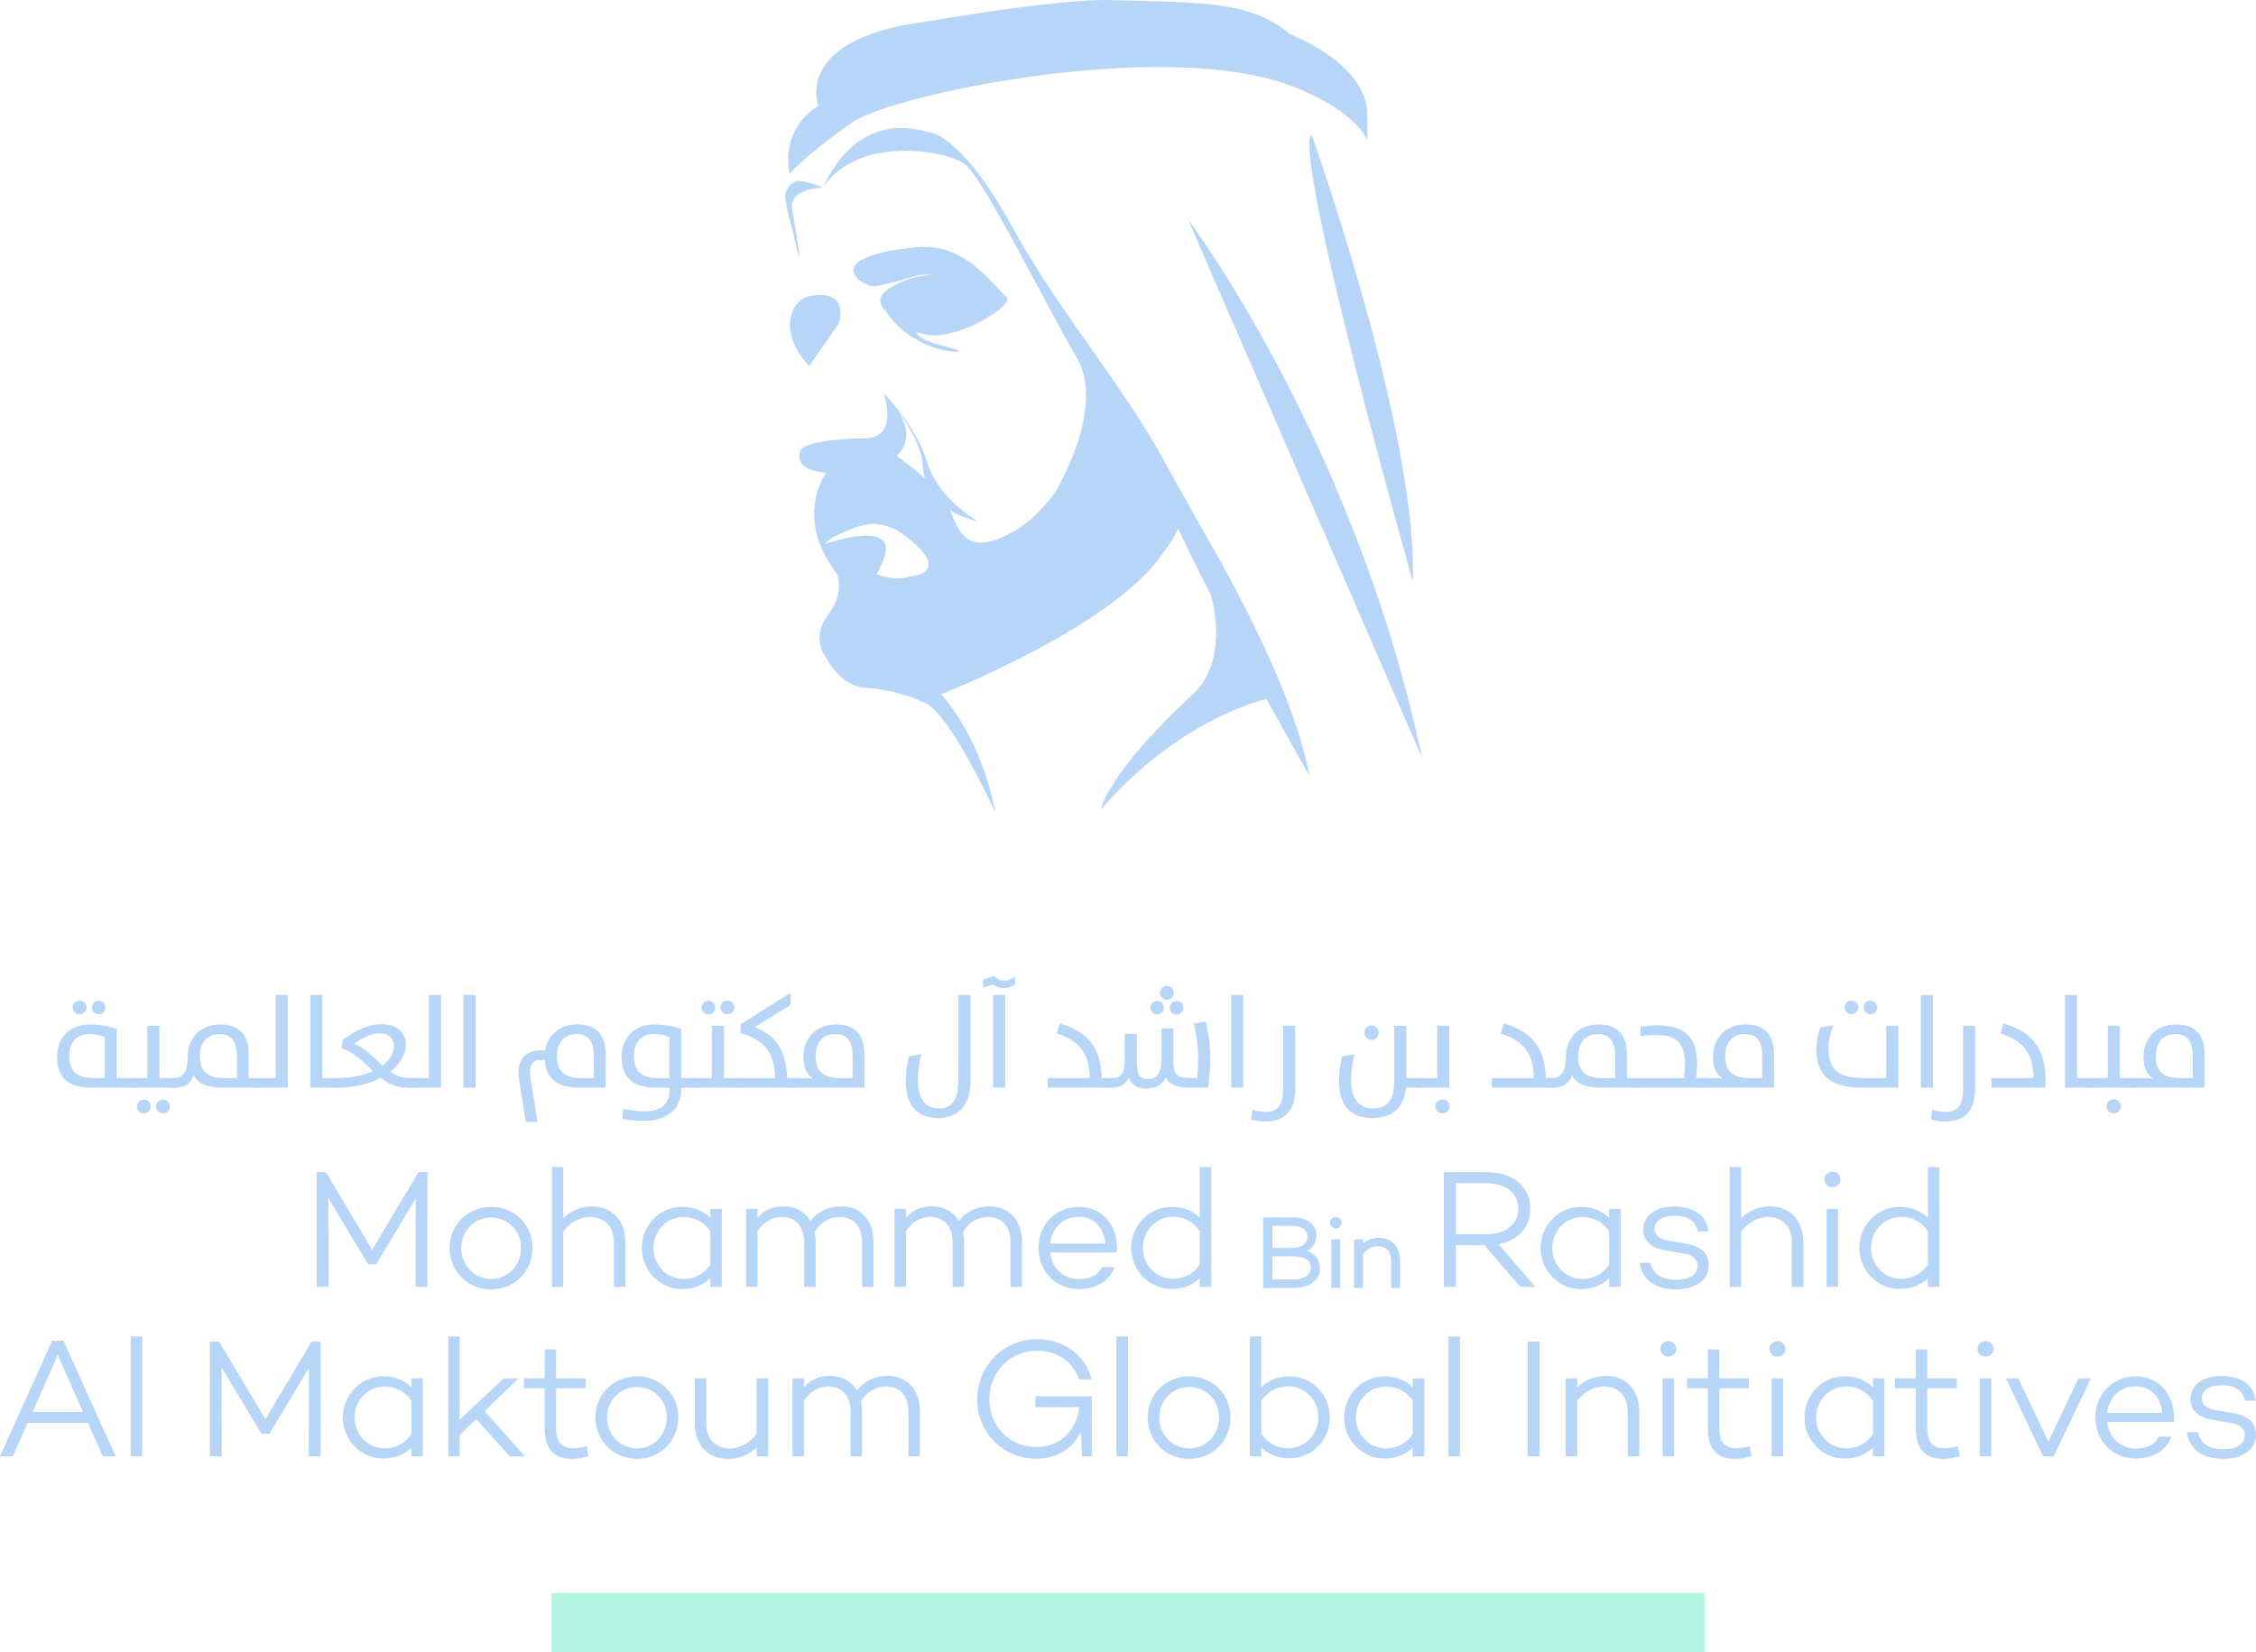<svg xmlns="http://www.w3.org/2000/svg" xmlns:xlink="http://www.w3.org/1999/xlink" id="Layer_1" x="0px" y="0px" viewBox="0 0 2728.9 1998.73" style="enable-background:new 0 0 2728.9 1998.73;" xml:space="preserve"><style type="text/css">	.st0{fill:#B7D6F7;}	.st1{fill:#B3F4E2;}</style><g>	<path class="st0" d="M110.7,1315.91c-30.54,0-41.66-14.47-41.66-37.22c0-20.84,12.87-39.31,40.07-39.31  c10.9,0.09,21.71,1.97,32,5.57v59.35h20.52v11.61L110.7,1315.91z M126.78,1254.66c-6.11-2.49-12.65-3.74-19.25-3.66  c-14.8,0-23.71,10.51-23.71,26.26c0,18.14,8.44,27,29,27h14L126.78,1254.66z M96.23,1210.59c4.57-0.01,8.28,3.7,8.29,8.27  c0.01,4.57-3.7,8.28-8.27,8.29c-4.57,0.01-8.28-3.7-8.29-8.27c0,0,0-0.01,0-0.01c-0.03-4.54,3.62-8.25,8.16-8.28  C96.16,1210.59,96.19,1210.59,96.23,1210.59L96.23,1210.59z M119.29,1210.59c4.53-0.04,8.24,3.61,8.28,8.14c0,0.05,0,0.09,0,0.14  c-0.02,4.56-3.72,8.25-8.28,8.27c-4.57-0.16-8.15-3.99-7.99-8.56C111.45,1214.23,114.94,1210.74,119.29,1210.59z"></path>	<path class="st0" d="M145.73,1310c0-3.51,6.34-5.73,9.53-5.73h22.92v-63.16h14.63v63.16h20.69v11.61h-58.24  C152.07,1315.91,145.73,1313.86,145.73,1310z M173.88,1330.35c4.62-0.05,8.41,3.66,8.46,8.28c0.05,4.62-3.66,8.41-8.28,8.46  c-4.62,0.05-8.41-3.66-8.46-8.28c0,0,0-0.01,0-0.01c-0.02-4.6,3.68-8.36,8.28-8.42L173.88,1330.35z M196.96,1330.35  c4.62-0.04,8.41,3.67,8.45,8.29c0.04,4.62-3.67,8.41-8.29,8.45c-4.62,0.04-8.4-3.67-8.45-8.29c-0.03-4.62,3.68-8.39,8.3-8.42  c0.01,0,0.02,0,0.03,0L196.96,1330.35z"></path>	<path class="st0" d="M234.19,1301c-2.4,8.58-9.71,14.94-22.93,14.94h-4.13c-3.18,0-9.54-2.05-9.54-5.88c0-3.51,6.36-5.73,9.54-5.73  h1.76c10.51,0,18.13-4.92,18.13-26.08c0-20.53,13.52-38.84,39.77-38.84c22.77,0,34,12.9,34,35.64v29.28h16.07v11.61h-46  C247.7,1315.91,239.44,1309.87,234.19,1301z M286.52,1277.46c0-18.94-7.79-26.43-21-26.43c-14.8,0-23.72,10.51-23.72,26.43  c0,18.12,8.59,26.87,29,26.87h15.74L286.52,1277.46z"></path>	<path class="st0" d="M310.56,1315.91c-3.18,0-9.55-2.05-9.55-5.88c0-3.51,6.37-5.73,9.55-5.73h22.9v-100.54h14.64v112.15H310.56z"></path>	<path class="st0" d="M375.31,1203.76h14.63v100.54h20.55v11.61h-35.18V1203.76z"></path>	<path class="st0" d="M404.11,1315.91c-3.18,0-9.54-2.05-9.54-5.88c0-3.51,6.36-5.73,9.54-5.73h3.5c17.67,0,32.48-3.18,43.6-8.43  c-11.12-10.5-21.95-22.28-38-27.52l1.25-10.19c12.27-9.38,29.92-19.09,46-19.09c21.65,0,30.55,11.78,30.55,24.66  c0,11.13-6.67,23.23-19.09,32.93c6.69,4.62,14,7.64,22.92,7.64h7.48v11.61h-9.4c-13.52,0-23.54-4.92-32.29-11.93  c-13.68,7.32-31.67,11.93-53.45,11.93L404.11,1315.91z M462.66,1289.19c8.93-6.83,13.84-15.29,13.84-23.54  c0-8.6-5.4-15.59-17.67-15.59c-11,0-23.71,7.79-30.69,12.72C442,1268,452,1279.64,462.66,1289.19L462.66,1289.19z"></path>	<path class="st0" d="M495.92,1315.91c-3.19,0-9.55-2.05-9.55-5.88c0-3.51,6.36-5.73,9.55-5.73h22.9v-100.54h14.66v112.15H495.92z"></path>	<path class="st0" d="M560.67,1203.76h14.63v112.15h-14.63V1203.76z"></path>	<path class="st0" d="M700.51,1315.91c-28.8,0-40.25-13-41.51-33.55h-4.62c-11.29,0-14.94,6.83-12.4,23.05l8.27,51.88h-14.31  l-8-50.6c-3.35-21.48,4.43-36,27.19-36h4.44c2.89-17.5,16.09-31.35,39-31.35s34.06,12.9,34.06,35.64v40.89L700.51,1315.91z   M718.34,1277.43c0-18.94-7.79-26.43-21-26.43c-14.63,0-23.7,10.51-23.7,26.43c0,18.12,8.59,26.87,29,26.87h15.75L718.34,1277.43z"></path>	<path class="st0" d="M752.88,1353.79l1-12.4c0,0,13.36,3.16,25.46,3.16c17.33,0,30.4-6.52,30.4-24.81v-3.83h-16.13  c-30.55,0-41.68-14.47-41.68-37.22c0-20.84,12.88-39.31,40.09-39.31c10.9,0.09,21.71,1.97,32,5.57v59.35h20.52v11.61H824v3  c0,18.6-12.12,37.22-46.3,37.22C769.38,1356.02,761.08,1355.24,752.88,1353.79z M809.7,1254.66c-6.11-2.49-12.67-3.74-19.27-3.66  c-14.8,0-23.71,10.51-23.71,26.26c0,18.14,8.44,27,28.95,27h14L809.7,1254.66z"></path>	<path class="st0" d="M828.62,1310c0-3.51,6.36-5.73,9.55-5.73h22.9v-63.16h14.64v63.16h20.7v11.61h-58.24  C835,1315.91,828.62,1313.86,828.62,1310z M856.93,1210.56c4.57-0.01,8.28,3.7,8.29,8.27s-3.7,8.28-8.27,8.29  c-4.57,0.01-8.28-3.7-8.29-8.27c0,0,0-0.01,0-0.01c-0.02-4.54,3.65-8.23,8.19-8.25c0.03,0,0.05,0,0.08,0V1210.56z M880.01,1210.56  c4.53-0.03,8.23,3.63,8.26,8.16c0,0.04,0,0.08,0,0.12c-0.02,4.55-3.71,8.24-8.26,8.27c-4.57,0.16-8.4-3.42-8.56-7.99  s3.42-8.4,7.99-8.56C879.63,1210.55,879.82,1210.55,880.01,1210.56z"></path>	<path class="st0" d="M890.05,1315.91c-3.19,0-9.56-2.05-9.56-5.88c0-3.51,6.37-5.73,9.56-5.73h47.56  c-0.48-31.18-13.83-46.45-41.7-54.41v-10.82l60.31-37.86V1216L913,1242.41c24,10,38.17,26.89,39.13,61.89h11.76v11.61H890.05z"></path>	<path class="st0" d="M957.5,1315.91c-3.18,0-9.54-2.05-9.54-5.88c0-3.51,6.36-5.73,9.54-5.73h16.86c3.09-0.03,6.18,0.23,9.22,0.79  c-7.8-4.92-11.77-13.36-11.77-26.87c0-20.53,13.54-38.84,39.8-38.84c22.73,0,34,12.9,34,35.64v40.89L957.5,1315.91z   M1031.32,1277.43c0-18.94-7.8-26.43-21-26.43c-14.82,0-23.73,10.51-23.73,26.43c0,18.12,8.6,26.87,29,26.87h15.76L1031.32,1277.43  z"></path>	<path class="st0" d="M1159.4,1203.76h14.6v102.76c0,32.63-16.23,46.15-39.31,46.15c-21.78,0-39-11.78-39-44.38  c-0.06-10.2,1.22-20.36,3.8-30.23l15.13-2.86c-2.83,10.31-4.27,20.96-4.3,31.65c0,27.21,13.2,34.21,25.79,34.21  c12.87,0,23.21-8,23.21-33.26L1159.4,1203.76z"></path>	<path class="st0" d="M1189.15,1184.84l13.21-4c1.12,1.1,6,5.57,12.4,5.57c7,0,12-4.76,13.08-5.57V1191  c-4.08,2.93-8.98,4.49-14,4.45c-4.5,0.01-8.87-1.51-12.4-4.3l-12.26,3.82L1189.15,1184.84z M1201.26,1203.76h14.64v112.15h-14.64  V1203.76z"></path>	<path class="st0" d="M1267.28,1304.3h50.92c-0.49-29.28-12-45.34-40.09-53.92l3.82-12.25c33.4,10.16,49.79,28.79,50.74,66.17h10.82  v11.61h-76.21V1304.3z"></path>	<path class="st0" d="M1337.12,1315.91c-3.18,0-9.53-2.05-9.53-5.88c0-3.51,6.35-5.73,9.53-5.73h7c11.46,0,16.38-5.09,16.38-21.78  v-31.83h14.64v29c0,16.4,0.64,25.77,13.36,25.77c9.69,0,16.54-5.24,16.54-25.61v-35.47h14.32v40.72c0,16.71,6.22,19.25,23.55,19.25  h5.09c0.8-7.34,1.23-14.72,1.28-22.11c0.1-14.8-1.67-29.55-5.27-43.9l14.33-2.4c3.77,14.7,5.65,29.82,5.59,45  c-0.06,11.71-0.91,23.4-2.54,35h-18c-20,0-28.62-2.69-33.08-12.72c-2.53,6.68-10,13.84-24.32,13.84  c-10.67,0-18.31-5.58-20.55-13.69c-2.83,7.81-9.22,12.57-21.3,12.57L1337.12,1315.91z M1399.68,1210.91  c4.52-0.02,8.21,3.63,8.23,8.15c0,0.05,0,0.09,0,0.14c-0.02,4.56-3.73,8.25-8.29,8.23s-8.25-3.73-8.23-8.29  C1391.41,1214.58,1395.12,1210.89,1399.68,1210.91z M1411.44,1192.78c4.56-0.01,8.26,3.67,8.27,8.23c0,0.07,0,0.13,0,0.2  c-0.03,4.56-3.71,8.25-8.27,8.28c-4.55,0.04-8.26-3.61-8.3-8.16c0-0.04,0-0.08,0-0.12c-0.04-4.61,3.66-8.39,8.27-8.43  C1411.42,1192.78,1411.43,1192.78,1411.44,1192.78L1411.44,1192.78z M1423.03,1210.91c4.61-0.04,8.39,3.66,8.43,8.27  c0,0.01,0,0.01,0,0.02c-0.03,4.64-3.79,8.39-8.43,8.42c-4.61-0.16-8.23-4.03-8.07-8.64  C1415.12,1214.59,1418.64,1211.06,1423.03,1210.91L1423.03,1210.91z"></path>	<path class="st0" d="M1489.24,1203.76h14.64v112.15h-14.64V1203.76z"></path>	<path class="st0" d="M1513.28,1354.41l1.58-11.92c5.18,1.74,10.6,2.65,16.06,2.7c13.23,0,21.17-6.36,21.17-27.2v-76.85h14.66v75.58  c0,22.58-8.29,40.09-36.94,40.09C1524.21,1356.81,1518.65,1356,1513.28,1354.41z"></path>	<path class="st0" d="M1701.18,1304.3h20.51v11.61h-21c-2.41,24.51-16.55,36.76-41.51,36.76c-21.81,0-39.49-11.78-39.49-44.38  c-0.05-10.2,1.23-20.36,3.83-30.23l15.13-2.86c-2.84,10.31-4.29,20.95-4.32,31.65c0,27.21,13.69,34.21,26.26,34.21  c15.28,0,25.93-8,25.93-32.31v-67.61h14.65L1701.18,1304.3z M1659,1240.66c4.79-0.03,8.71,3.81,8.76,8.6  c0.05,4.8-3.8,8.73-8.6,8.78c-4.8,0.05-8.73-3.8-8.78-8.6s3.8-8.73,8.6-8.78C1658.99,1240.66,1658.99,1240.66,1659,1240.66z"></path>	<path class="st0" d="M1715.49,1315.91c-3.17,0-9.53-2.05-9.53-5.88c0-3.51,6.36-5.73,9.53-5.73h22.93v-63.16h14.63v74.77H1715.49z   M1744.77,1329.91c4.67-0.07,8.51,3.65,8.58,8.32c0,0.1,0,0.19,0,0.29c0.03,4.72-3.77,8.56-8.49,8.59c-0.03,0-0.06,0-0.09,0  c-4.75-0.01-8.59-3.87-8.58-8.62C1736.2,1333.76,1740.04,1329.92,1744.77,1329.91z"></path>	<path class="st0" d="M1804.45,1304.3h50.9c-0.49-29.28-11.94-45.34-40.09-53.92l3.83-12.25c33.38,10.16,49.8,28.79,50.75,66.17  h10.82v11.61h-76.21V1304.3z"></path>	<path class="st0" d="M1901.35,1301c-2.39,8.58-9.73,14.94-22.91,14.94h-4.15c-3.18,0-9.52-2.05-9.52-5.88  c0-3.51,6.34-5.73,9.52-5.73h1.76c10.5,0,18.15-4.92,18.15-26.08c0-20.53,13.5-38.84,39.74-38.84c22.76,0,34,12.9,34,35.64v29.28  h16.07v11.61h-46C1914.87,1315.91,1906.59,1309.87,1901.35,1301z M1953.68,1277.46c0-18.94-7.79-26.43-21-26.43  c-14.82,0-23.72,10.51-23.72,26.43c0,18.12,8.58,26.87,29,26.87h15.75L1953.68,1277.46z"></path>	<path class="st0" d="M1968.17,1310c0-3.51,6.37-5.73,9.56-5.73h59.33c0.76-5.42,1.14-10.89,1.12-16.37c0-24-8.76-35.8-34.69-35.8  c-6.4,0.04-12.78,0.56-19.1,1.57v-11.44c6.68-1.13,13.43-1.71,20.2-1.75c35.18,0,48.23,16.07,48.23,46.45  c0,4.93-0.48,10.82-1.12,17.34h12.41v11.61h-86.38C1974.54,1315.91,1968.17,1313.86,1968.17,1310z"></path>	<path class="st0" d="M2057.74,1315.91c-3.18,0-9.55-2.05-9.55-5.88c0-3.51,6.37-5.73,9.55-5.73h16.89c3.08-0.03,6.17,0.23,9.2,0.79  c-7.78-4.92-11.75-13.36-11.75-26.87c0-20.53,13.51-38.84,39.77-38.84c22.76,0,34.05,12.9,34.05,35.64v40.89L2057.74,1315.91z   M2131.55,1277.43c0-18.94-7.77-26.43-21-26.43c-14.81,0-23.7,10.51-23.7,26.43c0,18.12,8.58,26.87,29,26.87h15.73L2131.55,1277.43  z"></path>	<path class="st0" d="M2252.66,1315.91c-40.1,0-55.53-16.07-55.53-46.29c0-9.7,2.23-20.22,5.09-26.58l15.73-2.53  c-3.8,7.48-6.18,18.45-6.18,27.36c0,24.19,9.55,36.43,42.78,36.43h27.06v-63.16h14.64v74.77H2252.66z M2239.45,1210.59  c4.57-0.01,8.28,3.7,8.29,8.27c0.01,4.57-3.7,8.28-8.27,8.29c-4.57,0.01-8.28-3.7-8.29-8.27c0,0,0-0.01,0-0.01  c-0.03-4.54,3.62-8.25,8.16-8.28C2239.38,1210.59,2239.41,1210.59,2239.45,1210.59L2239.45,1210.59z M2262.51,1210.59  c4.52-0.03,8.22,3.61,8.25,8.13c0,0.05,0,0.1,0,0.15c-0.01,4.56-3.72,8.25-8.28,8.24c-4.56-0.01-8.25-3.72-8.24-8.28  C2254.25,1214.27,2257.95,1210.58,2262.51,1210.59z"></path>	<path class="st0" d="M2323.46,1203.76h14.65v112.15h-14.65V1203.76z"></path>	<path class="st0" d="M2335.71,1354.41l1.6-11.92c5.18,1.74,10.6,2.65,16.06,2.7c13.21,0,21.15-6.36,21.15-27.2v-76.85h14.64v75.58  c0,22.58-8.27,40.09-36.89,40.09C2346.66,1356.81,2341.09,1356,2335.71,1354.41z"></path>	<path class="st0" d="M2408.9,1304.3h50.89c-0.44-29.28-11.9-45.34-40.06-53.92l3.81-12.25c34.53,10.51,50.74,29.9,50.74,69.84v7.94  h-65.38V1304.3z"></path>	<path class="st0" d="M2497.85,1203.76h14.63v100.54H2533v11.61h-35.15V1203.76z"></path>	<path class="st0" d="M2526.65,1315.91c-3.19,0-9.55-2.05-9.55-5.88c0-3.51,6.36-5.73,9.55-5.73h22.91v-63.16h14.63v63.16h20.68  v11.61H2526.65z M2556.71,1329.91c4.67-0.07,8.51,3.65,8.58,8.32c0,0.1,0,0.2,0,0.29c0.03,4.72-3.77,8.56-8.49,8.59  c-0.03,0-0.06,0-0.09,0c-4.75-0.01-8.59-3.87-8.58-8.62C2548.14,1333.76,2551.98,1329.92,2556.71,1329.91z"></path>	<path class="st0" d="M2578.52,1315.91c-3.17,0-9.55-2.05-9.55-5.88c0-3.51,6.38-5.73,9.55-5.73h16.87  c3.09-0.03,6.18,0.23,9.22,0.79c-7.79-4.92-11.77-13.36-11.77-26.87c0-20.53,13.51-38.84,39.78-38.84c22.73,0,34,12.9,34,35.64  v40.89L2578.52,1315.91z M2652.33,1277.43c0-18.94-7.78-26.43-21-26.43c-14.8,0-23.71,10.51-23.71,26.43  c0,18.12,8.58,26.87,29,26.87h15.73L2652.33,1277.43z"></path>	<path class="st0" d="M517.15,1556.93h-14.49l0.2-107l-47.78,79.64h-9.8l-48.2-80.25l0.41,107.6H383v-138.84h11.26l55.9,93.92  l56-93.93h11L517.15,1556.93z"></path>	<path class="st0" d="M644.2,1509.77c0,28.38-21.87,50.23-50.05,50.23c-28.39,0-50.23-21.85-50.23-50.23  c0-28,21.84-49.64,50.23-49.64C622.33,1460.13,644.2,1481.8,644.2,1509.77z M630.28,1509.77c0-20.22-15.5-36.75-36.13-36.75  S558,1489.55,558,1509.77c0,20.82,15.54,37.57,36.15,37.57S630.28,1530.59,630.28,1509.77z"></path>	<path class="st0" d="M756.49,1502.61v54.32h-13.87v-53.7c0-19.6-11.64-30.83-28.8-30.83c-12.05,0-24.3,6.32-32.45,17.57v67h-13.89  V1412h13.89v61.88c9.21-9.32,21.81-14.48,34.91-14.3C740,1459.53,756.49,1476.07,756.49,1502.61z"></path>	<path class="st0" d="M873.12,1556.93h-13.9v-10.41c-8.56,8.17-20,13.08-34.12,13.08c-26.94,0-48.79-22.06-48.79-49.83  c0-27.57,21.85-49.64,48.79-49.64c14.12,0,25.56,4.91,34.12,13.1v-10.64h13.9V1556.93z M859.22,1530.19v-40.64  c-8-11.44-19.4-17.15-32.27-17.15c-20.82,0-36.52,17.15-36.52,37.37c0,20.42,15.7,37.57,36.52,37.57  C839.82,1547.34,851.26,1541.62,859.22,1530.19L859.22,1530.19z"></path>	<path class="st0" d="M1056.69,1502.61v54.32h-13.89v-53.7c0-19.6-10.19-30.83-27.16-30.83c-11.61,0-22.66,5.51-30.2,18.16  c0.83,3.95,1.23,7.97,1.2,12v54.32h-13.88v-53.7c0-19.6-10.42-30.83-27.15-30.83c-11.25,0-21.65,5.71-29.21,17.15v67.38h-13.89  v-94.34h13.89v10.81c7.78-8.76,17.36-13.87,31.65-13.87c13.88,0,25.53,6.33,32.26,17.56c9.21-11.23,21-17.56,37.8-17.56  C1040.78,1459.53,1056.69,1476.07,1056.69,1502.61z"></path>	<path class="st0" d="M1236.2,1502.61v54.32h-13.89v-53.7c0-19.6-10.2-30.83-27.15-30.83c-11.64,0-22.67,5.51-30.23,18.16  c0.85,3.94,1.27,7.97,1.24,12v54.32h-13.89v-53.7c0-19.6-10.43-30.83-27.16-30.83c-11.26,0-21.63,5.71-29.2,17.15v67.38H1082  v-94.34h13.9v10.81c7.75-8.76,17.35-13.87,31.64-13.87c13.88,0,25.54,6.33,32.26,17.56c9.21-11.23,21-17.56,37.8-17.56  C1220.26,1459.53,1236.2,1476.07,1236.2,1502.61z"></path>	<path class="st0" d="M1351,1515.29l-0.82-0.41v0.41h-79.88c2,18,14.93,32.25,35.33,32.25c13.09,0,23.09-5.51,27.37-14.5h15.11  c-5.51,16.15-22,26.56-42.91,26.56c-28.77,0-49-21.86-49-49.83c0-27.78,20.21-49.64,49-49.64c27,0,45.77,20.85,46,49.23  C1351.24,1511.34,1351.17,1513.32,1351,1515.29z M1270.33,1504.46h66.79c-1.63-19-13.67-32.28-32.27-32.28  c-19.85,0-32.5,14.51-34.55,32.28L1270.33,1504.46z"></path>	<path class="st0" d="M1465.14,1556.93h-13.92v-10.41c-8.55,8.17-20,12.88-34.08,12.88c-27,0-48.81-22.07-48.81-49.63  s21.86-49.64,48.81-49.64c14.08,0,25.53,4.71,34.08,12.89V1412h13.92V1556.93z M1451.22,1529.93v-40.43  c-7.94-11.64-19.38-17.37-32.25-17.37c-20.82,0-36.54,17.17-36.54,37.59c0,20.21,15.72,37.38,36.54,37.38  c12.87,0.05,24.31-5.69,32.25-17.1V1529.93z"></path>	<path class="st0" d="M1580.88,1513.74c7.32-3.56,11.48-10.37,11.48-18.85c0-13.43-11-22.11-28.09-22.11h-36.38v85.43H1565  c18.92,0,31.62-9.57,31.62-23.82C1596.61,1524.29,1590.89,1516.82,1580.88,1513.74z M1561.96,1509.84h-22.86V1483h24.3  c11.19,0,18.13,4.93,18.13,12.86c0,8.89-7.13,13.98-19.53,13.98H1561.96z M1539.1,1520.06h25.9c13.08,0,20.56,4.87,20.56,13.34  c0,8.88-8.15,14.58-20.8,14.58h-25.66V1520.06z"></path>	<path class="st0" d="M1615.72,1472.41c-3.79-0.07-6.93,2.95-7,6.74c0,0.05,0,0.1,0,0.15c0,3.9,3.17,7.06,7.07,7.05  c3.89,0,7.05-3.16,7.05-7.05c-0.03-3.83-3.15-6.92-6.99-6.89C1615.81,1472.41,1615.76,1472.41,1615.72,1472.41z"></path>	<rect x="1610.3" y="1499.34" class="st0" width="10.81" height="58.86"></rect>	<path class="st0" d="M1668.24,1497.53c-7.12-0.06-14.04,2.38-19.56,6.88v-5.07h-10.83v58.87h10.83v-40.84  c4.53-6,11.28-9.62,18.12-9.62c9.8,0,15.92,6.57,15.92,17.14v33.32h10.83v-33.7C1693.55,1508.38,1683.39,1497.53,1668.24,1497.53z"></path>	<path class="st0" d="M1761.06,1506.5v50.43h-14.51v-138.85h51.65c31.26,0,52.9,16.94,52.9,44.31c0,22.67-15.11,38.4-38.38,42.89  l44.5,51.65h-18.16l-43.51-50.43H1761.06z M1797.8,1493.21c22.67,0,38.81-11.62,38.81-30.82c0-19.4-16.14-31-38.81-31h-36.74v61.85  L1797.8,1493.21z"></path>	<path class="st0" d="M1960.35,1556.93h-13.89v-10.41c-8.55,8.17-20,13.08-34.1,13.08c-26.94,0-48.78-22.06-48.78-49.83  c0-27.57,21.84-49.64,48.78-49.64c14.1,0,25.55,4.91,34.1,13.1v-10.64h13.89V1556.93z M1946.46,1530.19v-40.64  c-7.94-11.44-19.39-17.15-32.26-17.15c-20.82,0-36.56,17.15-36.56,37.37c0,20.42,15.74,37.57,36.56,37.57  C1927.07,1547.34,1938.52,1541.62,1946.46,1530.19L1946.46,1530.19z"></path>	<path class="st0" d="M1996.51,1527.73c2.86,12.88,12.87,20.63,31.25,20.63c15.29,0,25.73-6.54,25.73-16.74  c0-8.38-6.76-13.47-16.34-14.92l-21.45-3.7c-15.72-2.46-28-9.41-28-25.32c0-17,15.11-28,37.77-28c19.19,0,39.19,8.38,40.85,30  h-12.87c-1.85-12.25-12.06-18.79-28-18.79c-14.92,0-24.09,6.54-24.09,15.72c0,7.15,5.09,12.65,18.56,14.7l18.81,3.26  c13.67,2.26,28.17,8.18,28.17,26.14c0,18.4-16.52,29.21-39.61,29.21c-24.5,0-40.85-10.81-43.93-32.27L1996.51,1527.73z"></path>	<path class="st0" d="M2181.33,1502.61v54.32h-13.89v-53.7c0-19.6-11.65-30.83-28.81-30.83c-12,0-24.29,6.32-32.45,17.57v67h-13.89  V1412h13.89v61.88c9.21-9.32,21.83-14.48,34.93-14.3C2164.8,1459.53,2181.33,1476.07,2181.33,1502.61z"></path>	<path class="st0" d="M2206.84,1426.85c0.17-5.37,4.66-9.57,10.03-9.4c5.12,0.16,9.24,4.28,9.4,9.4c0,5.51-4.3,9.4-9.81,9.4  c-5.14,0.17-9.44-3.86-9.62-8.99C2206.84,1427.12,2206.84,1426.99,2206.84,1426.85z M2223.39,1556.93h-13.87v-94.34h13.87V1556.93z  "></path>	<path class="st0" d="M2345.92,1556.93H2332v-10.41c-8.58,8.17-20,12.88-34.12,12.88c-27,0-48.79-22.07-48.79-49.63  s21.83-49.64,48.79-49.64c14.08,0,25.54,4.71,34.12,12.89V1412h13.88L2345.92,1556.93z M2332,1530v-40.43  c-8-11.64-19.42-17.37-32.26-17.37c-20.85,0-36.55,17.17-36.55,37.59c0,20.21,15.7,37.38,36.55,37.38  C2312.62,1547.15,2324.08,1541.41,2332,1530z"></path>	<path class="st0" d="M33.49,1721.49l-18,40.44H0L63.1,1622h13.68l63.1,139.89h-15.51l-18-40.44L33.49,1721.49z M69.84,1639.4  l-30.43,68.82h61.06L69.84,1639.4z"></path>	<path class="st0" d="M172,1761.93h-13.94v-145H172V1761.93z"></path>	<path class="st0" d="M388,1761.93h-14.51l0.22-107l-47.8,79.62h-9.79l-48.19-80.25l0.4,107.62h-14.5v-138.85h11.24L321,1717  l56-93.94h11V1761.93z"></path>	<path class="st0" d="M511.54,1761.93h-13.87v-10.41c-8.57,8.17-20,13.06-34.11,13.06c-26.95,0-48.79-22-48.79-49.82  c0-27.57,21.84-49.62,48.79-49.62c14.11,0,25.54,4.9,34.11,13.07v-10.63h13.87L511.54,1761.93z M497.67,1735.17v-40.64  c-8-11.43-19.41-17.15-32.26-17.15c-20.84,0-36.56,17.15-36.56,37.38c0,20.41,15.72,37.57,36.56,37.57  C478.26,1752.33,489.7,1746.6,497.67,1735.17z"></path>	<path class="st0" d="M556.06,1736v25.94h-13.87v-145h13.87v100.69l53.12-50h18l-41,39.62l48.79,54.73h-18.24l-40.63-45.12  L556.06,1736z"></path>	<path class="st0" d="M711.9,1761.72c-8.59,2.45-14.09,3.27-20.45,3.27c-21.62,0-32.66-12.46-32.66-37v-48.39h-25.11v-12.05h25.11  v-34.92h13.88v34.92h35.74v12.05h-35.74v48.4c0,17.17,6.75,24.1,21,24.1c5.4-0.13,10.76-0.95,15.95-2.44L711.9,1761.72z"></path>	<path class="st0" d="M820.52,1714.76c0,28.38-21.84,50.23-50,50.23c-28.38,0-50.24-21.85-50.24-50.23c0-28,21.86-49.62,50.24-49.62  C798.68,1665.14,820.52,1686.79,820.52,1714.76z M806.65,1714.76c0-20.23-15.53-36.77-36.14-36.77s-36.16,16.54-36.16,36.77  c0,20.84,15.53,37.57,36.16,37.57S806.65,1735.6,806.65,1714.76z"></path>	<path class="st0" d="M929.16,1761.93h-13.88v-11c-9.2,9.18-21.71,14.26-34.71,14.1c-23.7,0-40.22-16.34-40.22-42.89v-54.52h13.88  v53.71c0,19.81,11.64,31,28.79,31c11.84,0,24.09-6.33,32.26-17.57v-67.18h13.88V1761.93z"></path>	<path class="st0" d="M1112.75,1707.62v54.31h-13.88v-53.71c0-19.59-10.2-30.84-27.15-30.84c-11.63,0-22.66,5.52-30.22,18.18  c0.83,3.97,1.23,8.01,1.21,12.06v54.31h-13.88v-53.71c0-19.59-10.43-30.84-27.15-30.84c-11.24,0-21.65,5.72-29.21,17.15v67.4  h-13.88v-94.35h13.88v10.84c7.74-8.79,17.37-13.9,31.64-13.9c13.89,0,25.53,6.32,32.26,17.57c9.21-11.25,21.05-17.57,37.79-17.57  C1096.84,1664.52,1112.75,1681.06,1112.75,1707.62z"></path>	<path class="st0" d="M1320.64,1692.5v69.43h-11.83l-1.23-29.62c-9.81,19.61-28,32.48-53.91,32.48c-40.82,0-71.68-32.27-71.68-71.48  c0-41.65,32.46-73.1,72.68-73.1c30.46,0,58.23,18,65.76,48.6h-15.51c-6.94-22.87-28.37-34.72-50-34.72  c-32.67,0-58.2,25.12-58.2,59.22c0,31.47,23.87,57.38,57,57.38c29.62,0,48.2-20.82,51.88-48.18h-53.09v-13.27h68.4l-0.43,3.26  H1320.64z"></path>	<path class="st0" d="M1364.36,1761.93h-13.88v-145h13.88V1761.93z"></path>	<path class="st0" d="M1488.5,1714.76c0,28.38-21.84,50.23-50,50.23c-28.39,0-50.24-21.85-50.24-50.23c0-28,21.85-49.62,50.24-49.62  C1466.66,1665.14,1488.5,1686.79,1488.5,1714.76z M1474.64,1714.76c0-20.23-15.54-36.77-36.15-36.77s-36.14,16.54-36.14,36.77  c0,20.84,15.49,37.57,36.14,37.57S1474.64,1735.6,1474.64,1714.76z"></path>	<path class="st0" d="M1608.59,1714.76c0,27.57-21.64,49.61-48.82,49.61c-13.88,0-25.5-4.9-34.1-13.06v10.62h-13.88v-145h13.88  v61.28c8.6-8.17,20.22-13.07,34.1-13.07C1587,1665.14,1608.59,1687.19,1608.59,1714.76z M1594.71,1714.76  c0-20.43-15.93-37.57-36.55-37.57c-13.07,0-24.51,5.91-32.49,17.76v39.61c8,11.86,19.42,17.56,32.49,17.56  C1578.78,1752.12,1594.71,1735,1594.71,1714.76z"></path>	<path class="st0" d="M1722.76,1761.93h-13.9v-10.41c-8.57,8.17-20,13.06-34.1,13.06c-27,0-48.79-22-48.79-49.82  c0-27.57,21.84-49.62,48.79-49.62c14.11,0,25.53,4.9,34.1,13.07v-10.63h13.9V1761.93z M1708.86,1735.17v-40.64  c-8-11.43-19.4-17.15-32.28-17.15c-20.81,0-36.51,17.15-36.51,37.38c0,20.41,15.7,37.57,36.51,37.57  C1689.46,1752.33,1700.9,1746.6,1708.86,1735.17z"></path>	<path class="st0" d="M1766,1761.93h-13.88v-145H1766V1761.93z"></path>	<path class="st0" d="M1862.44,1761.93h-14.5v-138.86h14.5V1761.93z"></path>	<path class="st0" d="M1982.93,1707.62v54.31H1969v-53.71c0-19.59-11.65-30.84-28.79-30.84c-12,0-24.3,6.34-32.46,17.57v67h-13.89  v-94.35h13.89v11.23c9.21-9.31,21.81-14.47,34.91-14.29C1966.39,1664.52,1982.93,1681.06,1982.93,1707.62z"></path>	<path class="st0" d="M2008.44,1631.84c0.24-5.36,4.79-9.51,10.15-9.27c5.02,0.23,9.04,4.25,9.27,9.27c0,5.52-4.29,9.41-9.8,9.41  c-5.14,0.17-9.44-3.86-9.62-8.99C2008.44,1632.12,2008.44,1631.98,2008.44,1631.84z M2025,1761.93h-13.9v-94.35h13.9V1761.93z"></path>	<path class="st0" d="M2118.92,1761.72c-8.57,2.45-14.1,3.27-20.42,3.27c-21.64,0-32.67-12.46-32.67-37v-48.39h-25.12v-12.05h25.12  v-34.92h13.88v34.92h35.73v12.05h-35.73v48.4c0,17.17,6.77,24.1,21,24.1c5.4-0.13,10.75-0.95,15.94-2.44L2118.92,1761.72z"></path>	<path class="st0" d="M2140.37,1631.84c0.17-5.36,4.66-9.56,10.02-9.39c5.12,0.16,9.23,4.27,9.39,9.39c0,5.52-4.3,9.41-9.81,9.41  c-5.13,0.17-9.42-3.85-9.6-8.97C2140.37,1632.13,2140.37,1631.99,2140.37,1631.84z M2156.89,1761.93H2143v-94.35h13.87  L2156.89,1761.93z"></path>	<path class="st0" d="M2279.43,1761.93h-13.89v-10.41c-8.58,8.17-20,13.06-34.08,13.06c-27,0-48.82-22-48.82-49.82  c0-27.57,21.86-49.62,48.82-49.62c14.08,0,25.5,4.9,34.08,13.07v-10.63h13.89V1761.93z M2265.54,1735.17v-40.64  c-8-11.43-19.38-17.15-32.26-17.15c-20.82,0-36.54,17.15-36.54,37.38c0,20.41,15.72,37.57,36.54,37.57  C2246.16,1752.33,2257.58,1746.6,2265.54,1735.17z"></path>	<path class="st0" d="M2370.5,1761.72c-8.56,2.45-14.08,3.27-20.41,3.27c-21.65,0-32.67-12.46-32.67-37v-48.39h-25.11v-12.05h25.11  v-34.92h13.88v34.92h35.7v12.05h-35.7v48.4c0,17.17,6.74,24.1,21,24.1c5.39-0.13,10.74-0.95,15.92-2.44L2370.5,1761.72z"></path>	<path class="st0" d="M2392,1631.84c0.17-5.36,4.66-9.56,10.02-9.39c5.12,0.16,9.23,4.27,9.39,9.39c0,5.52-4.28,9.41-9.79,9.41  c-5.14,0.17-9.44-3.86-9.62-8.99C2392,1632.12,2392,1631.98,2392,1631.84z M2408.54,1761.93h-13.88v-94.35h13.88V1761.93z"></path>	<path class="st0" d="M2484.26,1761.93h-12.87l-44.91-94.35h14.9l36.35,76.59l36.33-76.59h15.13L2484.26,1761.93z"></path>	<path class="st0" d="M2629.46,1720.27l-0.82-0.41v0.41h-79.84c2,18,14.92,32.26,35.32,32.26c13.07,0,23.07-5.52,27.37-14.49h15.09  c-5.51,16.11-22,26.54-42.88,26.54c-28.78,0-49-21.86-49-49.82c0-27.78,20.22-49.62,49-49.62c27,0,45.76,20.82,46,49.21  C2629.65,1716.4,2629.65,1718.43,2629.46,1720.27z M2548.8,1709.44h66.74c-1.61-19-13.67-32.25-32.25-32.25  C2563.5,1677.19,2550.83,1691.68,2548.8,1709.44L2548.8,1709.44z"></path>	<path class="st0" d="M2658.47,1732.72c2.85,12.87,12.85,20.65,31.21,20.65c15.35,0,25.75-6.56,25.75-16.77  c0-8.36-6.75-13.47-16.33-14.9l-21.45-3.67c-15.73-2.45-28-9.41-28-25.33c0-17,15.12-28,37.8-28c19.18,0,39.22,8.38,40.82,30  h-12.86c-1.84-12.24-12-18.78-28-18.78c-14.92,0-24.11,6.54-24.11,15.72c0,7.15,5.1,12.66,18.58,14.72l18.79,3.25  c13.68,2.24,28.17,8.17,28.17,26.14c0,18.36-16.56,29.2-39.6,29.2c-24.51,0-40.86-10.84-43.91-32.27L2658.47,1732.72z"></path>	<rect x="667.04" y="1927.29" class="st1" width="1394.83" height="71.45"></rect>	<path class="st0" d="M1031.91,147.47c47.7-32.85,379.5-103.66,534.72-41.83c75.87,30.21,87.27,64.18,87.27,64.18s0.35,1.19,0-31.5  c-0.69-62.45-93.65-97-93.65-97C1512.38,0,1449,3.42,1345,0.11C1279.86-1.94,1121.44,26,1121.44,26  C958,46.44,989.86,128,989.86,128C941.93,158.08,955,210.24,955,210.24S975.44,186.3,1031.91,147.47z"></path>	<path class="st0" d="M966.89,311.83c0.79-5.39-6.58-45-8.79-59.83c-3.57-23.78,37.29-25.33,37.29-25.33S971,217.73,965,219  c-7,1.44-17.09,8.82-15,22.86c1.74,11.8,7.1,30,10.53,44.43C960.6,286.59,966.57,313.84,966.89,311.83z"></path>	<path class="st0" d="M1720.22,917c-81-382.89-283.16-651.57-283.16-651.57L1720.22,917z"></path>	<path class="st0" d="M1709,703.66c6.3-181.6-122.76-541.42-122.76-541.42C1563.43,188.18,1709,703.66,1709,703.66z"></path>	<path class="st0" d="M978.72,443l20.18-29l15.67-22.6c0,0,15-43-35.85-33c-20.68,4.06-39.55,41.28-0.34,84.15  C978.49,442.73,978.59,442.88,978.72,443z"></path>	<path class="st0" d="M1452.19,636.65c-18.15-32.27-33.89-60.77-43.75-78.67c-54.8-99.43-127-179.68-183.34-282.33  c-65-118.46-103.23-116-103.23-116c-90-26.84-125.07,65.26-125.07,65.26c44.9-62.92,151.62-41.73,170.42-26.11  c24.72,20.55,94.23,163.85,135.32,234c31.67,54.2-12.91,140-25.54,162.2c-15.75,21.06-34.2,39.6-55,50.4  c-53.31,27.67-61.78-2.28-73.1-28.32c10.46,6.42,21.93,11.02,33.93,13.59c0,0-47.51-26.45-61.1-71  c-14.14-46.23-53.58-84.79-53.58-84.79c0.84,0.79,2.72,2.82,5.18,5.64c-1.55-1.67-3-3.33-4.69-5c0,0,20,53.61-21.82,54.72  c0,0-73.81,0.42-78.8,15.51c-4.69,14,4.94,24.08,31.43,26.1c0,0-40.09,53.55,12.42,121.32c0,0,11.26,22.12-9.55,49.65  c-16.66,22.08-11.54,40.51-4.4,50.41c7.17,14.07,23.66,38.43,52.38,39.26c16.9,0.5,47.26,7.83,65.53,16.59  c5.57,2.69,26.5,4.18,87.78,132.91c0,0-11.52-79.4-64.9-142c57.58-23.67,208.12-90.61,264.12-165.26  c11.88-15.87,18.87-27.18,22.33-35.1c11.52,24.68,25,51.89,39.24,79.65c5.43,16.73,19.12,83-21.47,120.59  c-104.63,97-111.09,139.16-111.09,139.16c81.74-93.24,164.92-124.11,200-133.53c29.53,53.69,52,92.78,52,92.78  c-17-92.19-81.93-216.35-131.59-301.65L1452.19,636.65z M1116.19,563.88c0.26,4.91,1.06,9.78,2.4,14.51  c-14-12.27-29.06-23.22-34.16-26.83c8.16-7.09,21.65-25.11,0.73-56.19c13.54,18.18,30.03,45.22,31.06,68.51H1116.19z   M1095.84,698.67c-17.39,3.77-31.5-3-35-3.73s52.89-72.48-62.7-37.11c2.67-2.79,5.6-7.35,29.72-17.14  c23.79-9.68,37.2-7.28,50.23-2.41c13.65,5.12,45.85,30.83,45.15,43.73s-11.24,13.17-27.37,16.66H1095.84z"></path>	<path class="st0" d="M1117.67,404.14c33.64,10.23,102-29.49,100.85-42.55l0.17,0.07c0-0.07-0.1-0.13-0.15-0.2  c-0.07-1.06-0.66-2.02-1.58-2.55c-0.45-0.29-0.93-0.49-1.41-0.78c-13.65-15.47-35.15-39.87-61-51.62  c-27.93-12.68-51.45-6.56-66.52-4.86c-13.36,1.48-41.22,7.42-51.08,16.27c-15.39,13.71,11.21,28.86,20,28.29  c15.06-1,52.35-13.09,53.76-13.28c5.95-0.78,11.96-0.94,17.94-0.49c-11.59,0.44-23.03,2.81-33.84,7  c-46.64,18.44-26.71,31.9-20.12,41.31c25.82,37.11,72.39,45.84,83,44.66c10.31-1.14-12.42-5.41-24.69-9  C1112.75,410.35,1099,398.46,1117.67,404.14z"></path></g></svg>